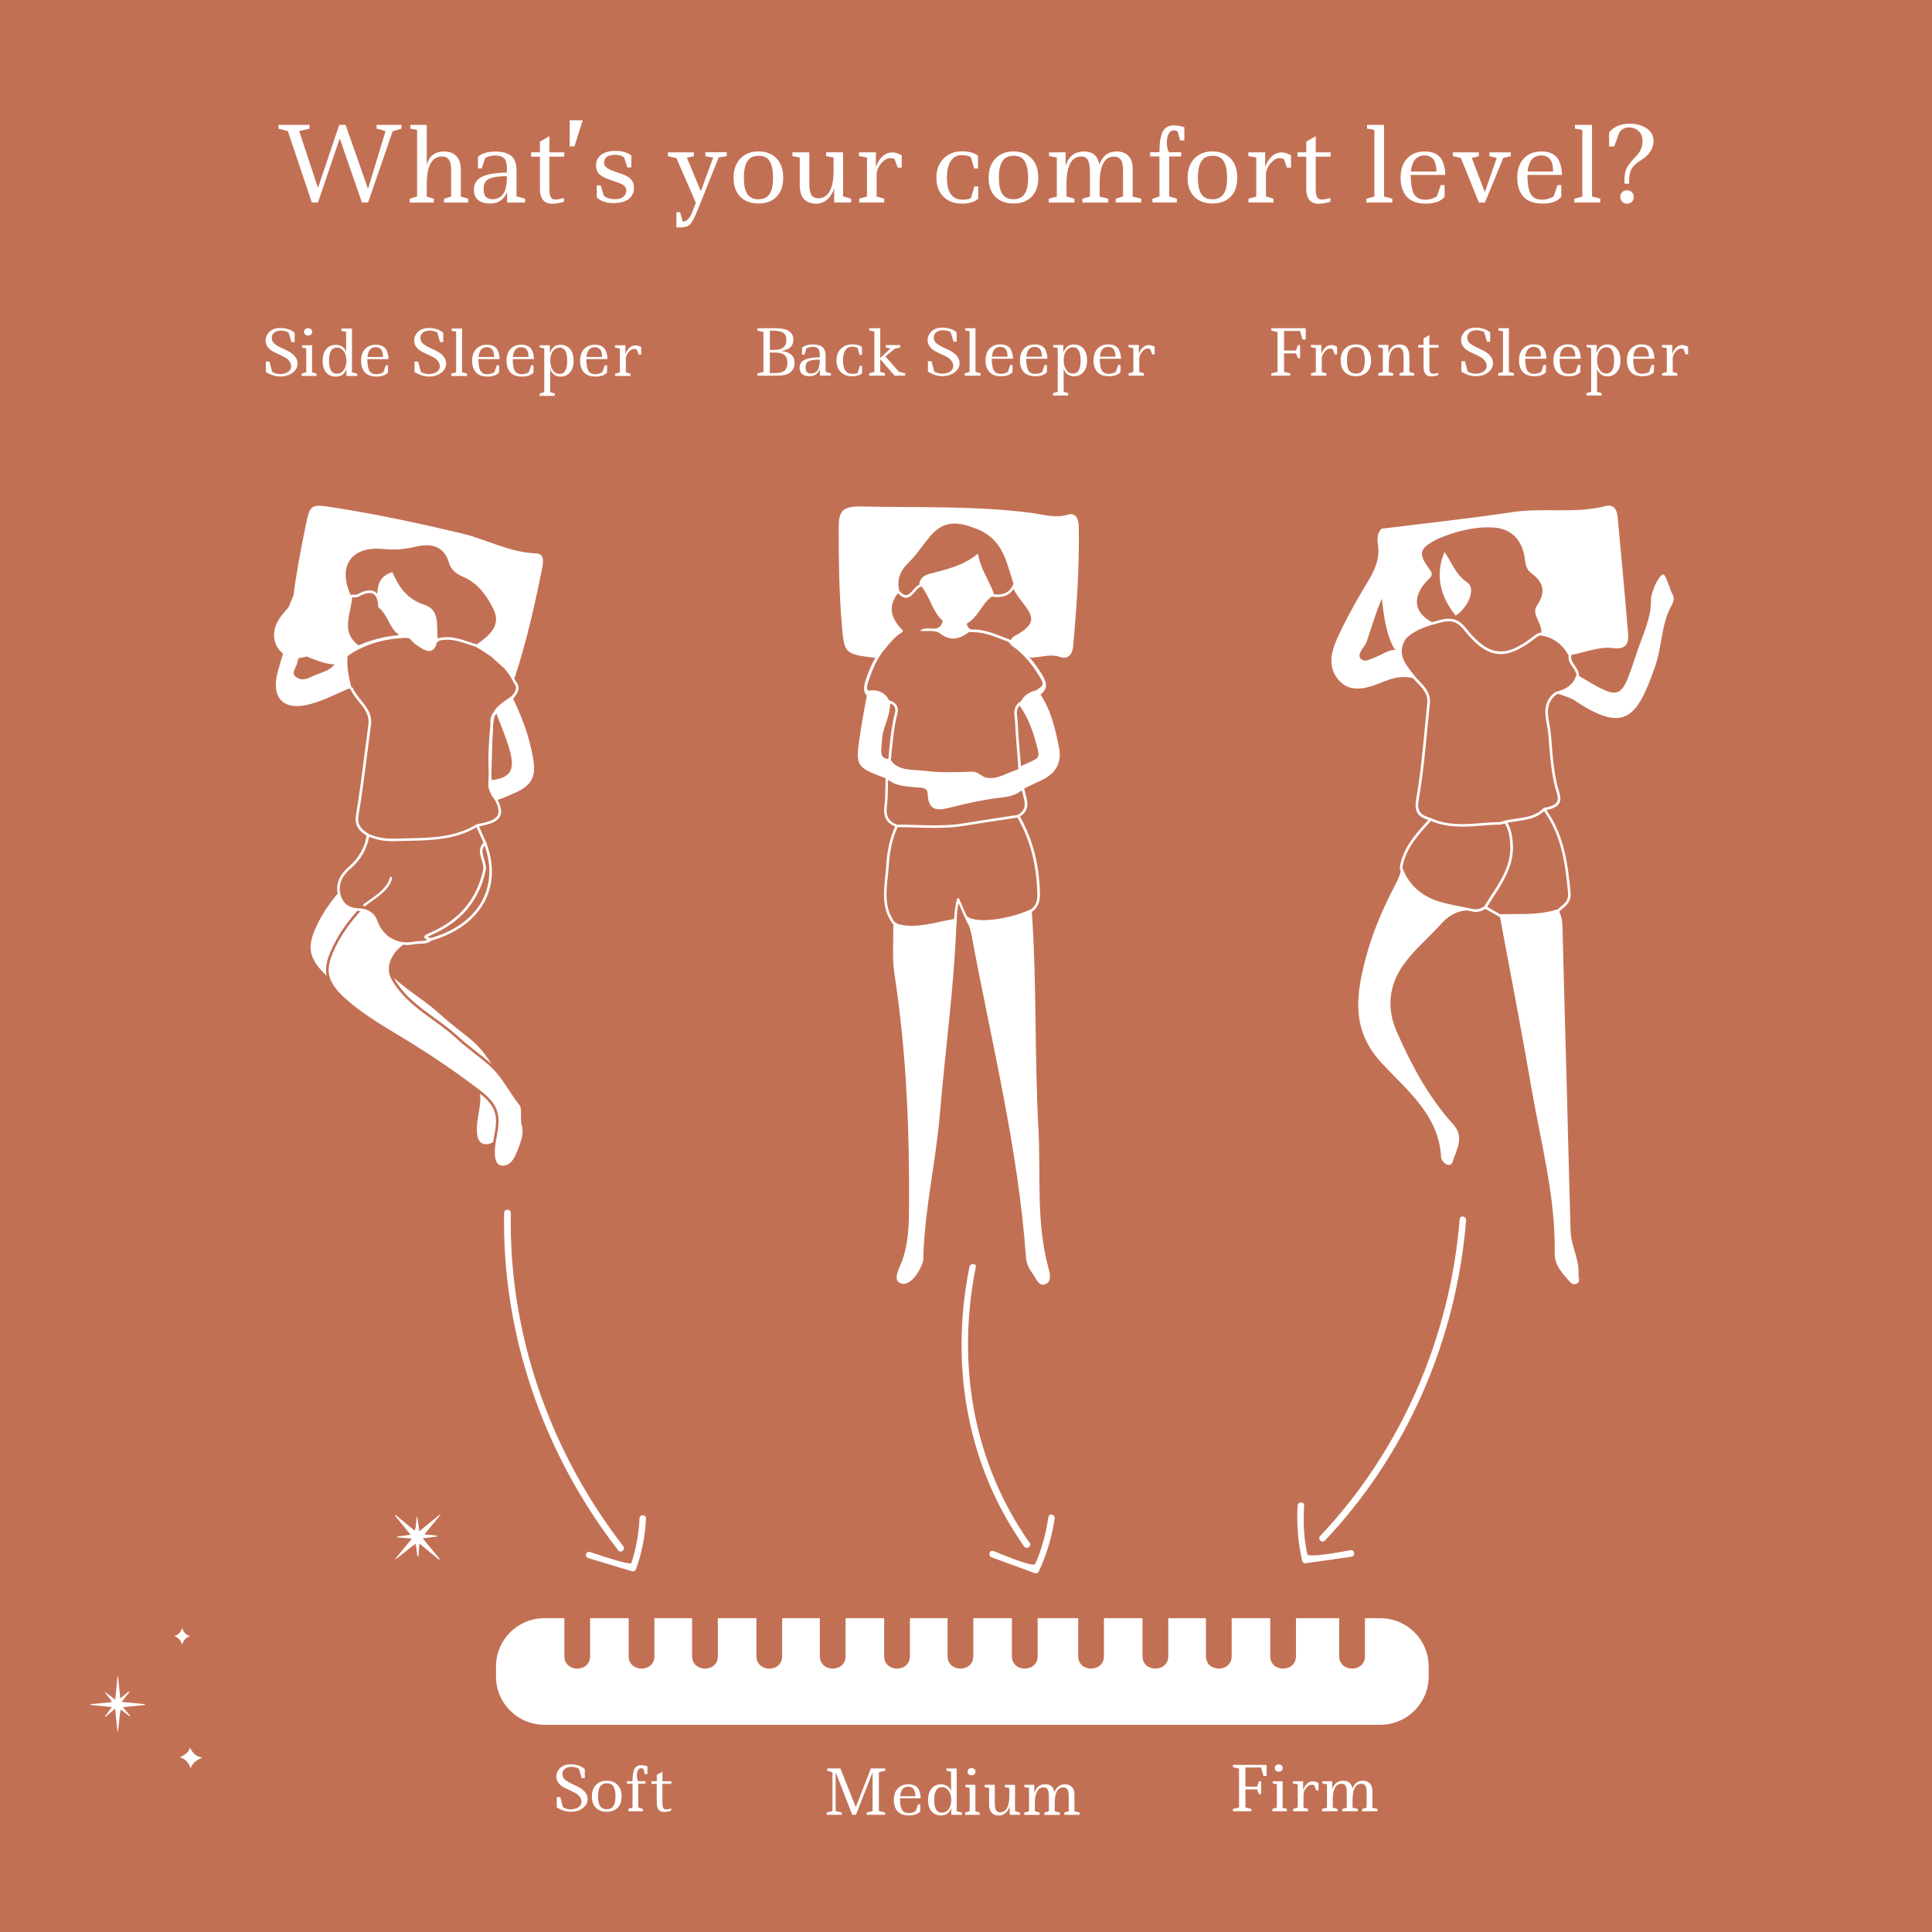 <?xml version="1.0" encoding="UTF-8"?><svg id="Layer_1" xmlns="http://www.w3.org/2000/svg" viewBox="0 0 800 800"><defs><style>.cls-1{fill:#c27054;}.cls-2{fill:#fff;}</style></defs><rect class="cls-1" x="-1.81" y="-1.81" width="803.63" height="803.63"/><path class="cls-2" d="M155.91,51.72h10.34v1.54l-3.67,1.11-10.17,29.5h-2.53l-9.2-26.54-9.03,26.54h-2.53l-9.92-29.58-3.88-.99v-1.59h12.83v1.59l-4.26.94,7.77,23.58,8.82-26.11h2.62l9.29,26.49,7.26-23.92-3.72-1.03v-1.54Z"/><path class="cls-2" d="M169.88,51.72h6.84v16.59c.96-3.72,3.36-5.57,7.22-5.57,2.16,0,3.86.64,5.06,1.91,1.21,1.27,1.81,3.15,1.81,5.64v11.1l3.08.9v1.59h-10v-1.59l2.91-.9v-11.02c0-2-.31-3.43-.92-4.29-.62-.86-1.58-1.29-2.87-1.29-2,0-3.54.93-4.64,2.79-1.1,1.86-1.65,4.69-1.65,8.49v5.36l2.91.86v1.59h-10v-1.59l3.08-.94v-27.57l-2.83-.51v-1.54Z"/><path class="cls-2" d="M217.41,83.88h-7.43v-4.33c-1.32,3.14-3.65,4.72-6.96,4.72-2.23,0-3.91-.49-5.07-1.48-1.16-.99-1.73-2.36-1.73-4.14,0-2.52,1.09-4.33,3.27-5.42,2.18-1.1,5.65-1.69,10.41-1.78v-1.84c0-2.03-.41-3.41-1.22-4.14-.82-.73-2.03-1.09-3.63-1.09s-2.99.37-4.18,1.11l-1.4,4.24h-1.56v-4.85c.7-.6,1.67-1.11,2.91-1.52,1.24-.41,2.59-.62,4.06-.62,2.98,0,5.22.58,6.73,1.73,1.5,1.16,2.26,3.21,2.26,6.15v10.67l3.55.99v1.59ZM204.11,82.46c1.8,0,3.21-.71,4.24-2.12,1.03-1.41,1.54-3.88,1.54-7.39-4.84,0-7.79.76-8.87,2.27-.51.72-.76,1.77-.76,3.17s.3,2.43.91,3.09c.6.66,1.58.99,2.93.99Z"/><path class="cls-2" d="M227.49,63.08h6.16v1.8h-6.16v13.29c0,1.68.2,2.85.59,3.49.4.64,1.03.96,1.9.96s2.05-.21,3.55-.64v1.58c-1.97.55-3.58.82-4.81.82-3.44,0-5.15-2.1-5.15-6.3v-13.21h-3.63v-1.8h3.63v-4.42l3.92-2.27v6.69Z"/><path class="cls-2" d="M235.9,60.6v-10.8h5.36l-3.38,10.8h-1.98Z"/><path class="cls-2" d="M262.52,77.74c0,1.92-.7,3.45-2.11,4.61-1.4,1.16-3.57,1.74-6.48,1.74s-5.18-.79-6.82-2.36v-4.97h1.65l1.22,4.2c.98,1,2.56,1.5,4.73,1.5,1.52,0,2.67-.34,3.46-1.03.79-.69,1.18-1.52,1.18-2.49s-.41-1.73-1.23-2.27c-.82-.54-2.43-1.21-4.83-1.99-2.41-.78-4.09-1.61-5.04-2.47-.96-.86-1.44-2.14-1.44-3.84s.69-3.11,2.07-4.22c1.38-1.12,3.41-1.67,6.08-1.67s4.83.64,6.46,1.93v4.93h-1.65l-1.31-4.12c-.93-.74-2.17-1.11-3.72-1.11-3.07,0-4.6,1.11-4.6,3.34,0,.83.45,1.55,1.33,2.16.89.62,2.51,1.29,4.87,2.03,2.37.74,3.99,1.58,4.85,2.51.88.93,1.31,2.12,1.31,3.58Z"/><path class="cls-2" d="M292.07,63.04h8.86v1.63l-3.33.51-8.78,21.95c-1.21,2.91-2.21,4.82-3,5.7-.79.88-2.08,1.33-3.88,1.33h-1.86v-6.26h1.56l1.06,3.86c.87-.06,1.51-.29,1.9-.71.4-.42.69-.74.89-.96.19-.23.43-.64.69-1.22.27-.58.47-1.03.59-1.35.13-.31.34-.88.65-1.71.31-.83.55-1.44.72-1.84l-8.06-18.52-3.5-.77v-1.59h10.72v1.59l-2.87.6,5.78,13.89,5.11-13.93-3.25-.56v-1.63Z"/><path class="cls-2" d="M303.76,73.63c0-3.37.94-6.04,2.83-7.99,1.88-1.96,4.38-2.94,7.49-2.94s5.59.96,7.45,2.87c1.85,1.92,2.78,4.59,2.78,8.02s-.93,6.07-2.78,7.91c-1.86,1.84-4.36,2.76-7.49,2.76s-5.63-.93-7.49-2.79c-1.86-1.86-2.79-4.47-2.79-7.85ZM320.1,73.63c0-3.09-.47-5.38-1.39-6.88-.93-1.5-2.44-2.25-4.54-2.25s-3.64.72-4.64,2.17c-1,1.44-1.5,3.75-1.5,6.92s.5,5.45,1.48,6.84c.98,1.39,2.5,2.08,4.54,2.08s3.56-.71,4.56-2.12c1-1.41,1.5-3.67,1.5-6.75Z"/><path class="cls-2" d="M328.12,63.08h7.01v12.82c0,2.26.29,3.86.86,4.8.58.94,1.53,1.41,2.85,1.41,1.97,0,3.51-.94,4.64-2.83,1.13-1.89,1.69-4.77,1.69-8.66v-5.4l-3.08-.56v-1.59h7v18.22l3.34.99v1.59h-7v-5.79c-.73,2.03-1.75,3.58-3.06,4.65-1.31,1.07-2.74,1.61-4.29,1.61-4.61,0-6.92-2.57-6.92-7.72v-11.4l-3.04-.56v-1.59Z"/><path class="cls-2" d="M355.68,63.08h7.01v6.09c.56-1.72,1.44-3.15,2.62-4.31,1.18-1.16,2.61-1.74,4.31-1.74,1.04,0,2.29.39,3.76,1.16v5.14h-1.65l-1.31-3.52c-.53-.29-1.14-.43-1.82-.43-1.24,0-2.48.74-3.73,2.21-1.25,1.47-1.88,3.05-1.88,4.74v8.96l3.13.9v1.59h-10.34v-1.59l3.21-.9v-16.16l-3.29-.6v-1.54Z"/><path class="cls-2" d="M405.06,77.19v5.06c-1.46,1.37-3.73,2.06-6.82,2.06s-5.6-.94-7.56-2.83c-1.96-1.89-2.93-4.52-2.93-7.89s1.01-6.04,3.02-8c2.01-1.96,4.58-2.94,7.7-2.94,1.3,0,2.55.17,3.76.49,1.21.33,2.12.78,2.74,1.35v5.32h-1.56l-1.4-4.67c-.78-.6-2.09-.9-3.92-.9s-3.28.8-4.37,2.4c-1.08,1.6-1.62,3.93-1.62,6.99,0,6.03,2.17,9.05,6.5,9.05,1.44,0,2.58-.2,3.42-.6l1.48-4.89h1.56Z"/><path class="cls-2" d="M409.37,73.63c0-3.37.94-6.04,2.83-7.99,1.89-1.96,4.38-2.94,7.49-2.94s5.59.96,7.45,2.87,2.79,4.59,2.79,8.02-.93,6.07-2.79,7.91c-1.86,1.84-4.36,2.76-7.49,2.76s-5.64-.93-7.49-2.79c-1.86-1.86-2.79-4.47-2.79-7.85ZM425.7,73.63c0-3.09-.46-5.38-1.39-6.88-.93-1.5-2.44-2.25-4.54-2.25s-3.64.72-4.65,2.17c-1,1.44-1.49,3.75-1.49,6.92s.49,5.45,1.48,6.84c.98,1.39,2.5,2.08,4.54,2.08s3.56-.71,4.56-2.12c1-1.41,1.5-3.67,1.5-6.75Z"/><path class="cls-2" d="M434.4,63.08h6.84v5.57c1.26-3.94,3.81-5.92,7.64-5.92,1.74,0,3.14.41,4.18,1.24,1.04.83,1.77,2.21,2.19,4.16,1.27-3.6,3.66-5.4,7.18-5.4,2.05,0,3.66.61,4.83,1.82,1.17,1.22,1.75,3,1.75,5.34v11.53l3.55.86v1.59h-10.56v-1.59l3.04-.94v-10.37c0-2.35-.31-3.95-.93-4.82-.62-.87-1.55-1.31-2.79-1.31-3.99,0-5.99,3.74-5.99,11.23v5.32l3.58.9v1.59h-10.72v-1.59l3.13-.9v-9.73c0-2.48-.27-4.25-.8-5.29-.53-1.04-1.44-1.57-2.7-1.57s-2.31.32-3.12.97c-.82.64-1.44,1.51-1.86,2.59-.82,2-1.22,4.42-1.22,7.24v5.75l3.29.94v1.59h-10.64v-1.59l3.34-.9v-16.2l-3.21-.56v-1.54Z"/><path class="cls-2" d="M490.41,58.15h-1.77l-.97-3.69c-.56-.31-1.08-.47-1.57-.47-.96,0-1.69.49-2.19,1.46-.51.97-.76,2.23-.76,3.77s.3,2.82.89,3.81h5.07v1.76h-4.98v16.55l3.21.94v1.59h-10.14v-1.59l2.91-.94v-16.55h-3.84v-1.76h3.84c0-3.94.45-6.78,1.35-8.51.9-1.73,2.45-2.6,4.64-2.6,1.13,0,2.56.25,4.31.73v5.49Z"/><path class="cls-2" d="M491.76,73.63c0-3.37.94-6.04,2.83-7.99,1.88-1.96,4.38-2.94,7.49-2.94s5.59.96,7.45,2.87c1.85,1.92,2.78,4.59,2.78,8.02s-.93,6.07-2.78,7.91c-1.86,1.84-4.36,2.76-7.49,2.76s-5.64-.93-7.49-2.79c-1.86-1.86-2.79-4.47-2.79-7.85ZM508.1,73.63c0-3.09-.47-5.38-1.39-6.88-.93-1.5-2.45-2.25-4.54-2.25s-3.64.72-4.64,2.17c-1,1.44-1.5,3.75-1.5,6.92s.49,5.45,1.48,6.84c.98,1.39,2.5,2.08,4.54,2.08s3.56-.71,4.56-2.12c1-1.41,1.5-3.67,1.5-6.75Z"/><path class="cls-2" d="M516.88,63.08h7.01v6.09c.56-1.72,1.44-3.15,2.62-4.31,1.18-1.16,2.61-1.74,4.31-1.74,1.04,0,2.29.39,3.75,1.16v5.14h-1.65l-1.3-3.52c-.54-.29-1.14-.43-1.82-.43-1.24,0-2.48.74-3.73,2.21-1.26,1.47-1.88,3.05-1.88,4.74v8.96l3.13.9v1.59h-10.34v-1.59l3.21-.9v-16.16l-3.29-.6v-1.54Z"/><path class="cls-2" d="M544.82,63.08h6.16v1.8h-6.16v13.29c0,1.68.19,2.85.59,3.49.39.64,1.03.96,1.9.96s2.05-.21,3.55-.64v1.58c-1.97.55-3.58.82-4.81.82-3.44,0-5.15-2.1-5.15-6.3v-13.21h-3.63v-1.8h3.63v-4.42l3.93-2.27v6.69Z"/><path class="cls-2" d="M566.05,51.72h7.05v29.62l3.42.94v1.59h-10.72v-1.59l3.29-.9v-27.61l-3.04-.51v-1.54Z"/><path class="cls-2" d="M598.17,76.63v4.89c-1.6,1.86-4.18,2.79-7.74,2.79s-6.19-.95-7.91-2.85c-1.72-1.9-2.57-4.54-2.57-7.91s.91-6.02,2.72-7.95c1.82-1.93,4.26-2.89,7.32-2.89,1.83,0,3.36.34,4.58,1.03,1.22.68,2.1,1.6,2.63,2.74.84,1.89,1.26,3.87,1.26,5.96h-14.31c0,3.23.37,5.69,1.09,7.37.85,1.92,2.51,2.88,4.98,2.88.87,0,1.71-.12,2.51-.37.8-.24,1.39-.48,1.75-.71.37-.23.55-.37.55-.43l1.56-4.55h1.56ZM589.9,64.37c-2.39,0-4.02,1.11-4.9,3.34-.42,1-.68,2.1-.76,3.3h10.55c0-4.43-1.63-6.64-4.9-6.64Z"/><path class="cls-2" d="M616.74,63.08h8.87v1.59l-3.13.73-7.6,18.48h-2.49l-7.48-18.48-3.29-.73v-1.59h10.72v1.59l-2.91.73,5.4,14.19,4.94-14.19-3.04-.73v-1.59Z"/><path class="cls-2" d="M646.5,76.63v4.89c-1.61,1.86-4.18,2.79-7.75,2.79s-6.19-.95-7.91-2.85c-1.72-1.9-2.58-4.54-2.58-7.91s.91-6.02,2.72-7.95c1.82-1.93,4.26-2.89,7.32-2.89,1.83,0,3.36.34,4.58,1.03,1.22.68,2.1,1.6,2.64,2.74.84,1.89,1.27,3.87,1.27,5.96h-14.31c0,3.23.37,5.69,1.1,7.37.85,1.92,2.5,2.88,4.98,2.88.87,0,1.71-.12,2.51-.37.8-.24,1.39-.48,1.76-.71.36-.23.55-.37.55-.43l1.56-4.55h1.56ZM638.23,64.37c-2.39,0-4.03,1.11-4.9,3.34-.42,1-.67,2.1-.76,3.3h10.55c0-4.43-1.63-6.64-4.9-6.64Z"/><path class="cls-2" d="M652.16,51.72h7.05v29.62l3.42.94v1.59h-10.72v-1.59l3.29-.9v-27.61l-3.04-.51v-1.54Z"/><path class="cls-2" d="M666.29,60.6v-5.66c.82-1.2,2.01-2.12,3.57-2.77,1.56-.64,3.26-.96,5.08-.96,2.65,0,4.94.64,6.86,1.91,1.93,1.27,2.89,3.07,2.89,5.38,0,1.37-.4,2.72-1.18,4.03-.79,1.32-1.95,2.47-3.5,3.47l-1.31.86c-1.66,1.09-2.76,2.24-3.31,3.45-.55,1.22-.82,2.85-.82,4.91v.86h-1.9v-1.67c0-1.86.25-3.35.76-4.48.51-1.13,1.54-2.53,3.08-4.22l1.44-1.54c1.46-1.63,2.19-3.57,2.19-5.83,0-1.71-.54-3.07-1.63-4.07-1.08-1-2.44-1.5-4.07-1.5s-2.94.7-3.92,2.1l-2.07,5.75h-2.15ZM670.94,81.54c0-.78.25-1.44.76-1.97.51-.53,1.17-.79,1.99-.79s1.48.25,2,.75c.52.5.78,1.16.78,1.99s-.25,1.51-.76,2.03c-.51.53-1.17.79-1.99.79s-1.48-.27-2-.81c-.52-.54-.78-1.21-.78-1.99Z"/><path class="cls-2" d="M116.08,155.91c-2,0-3.99-.63-5.99-1.88v-4.32h1.5l1.11,4.24c.98.63,2.08.95,3.31.95.92,0,1.85-.21,2.79-.63.5-.23.91-.56,1.24-1s.51-.95.54-1.54c-.05-1.4-.77-2.56-2.14-3.48-.51-.33-1.21-.7-2.09-1.11-.88-.41-1.44-.67-1.7-.8-3.12-1.29-4.68-3.05-4.68-5.29,0-1.4.54-2.62,1.61-3.66,1.07-1.05,2.59-1.57,4.57-1.57,1.02,0,2.07.16,3.15.48,1.08.32,1.99.84,2.71,1.53v3.82h-1.32l-1.19-3.98c-.97-.52-2-.79-3.1-.79s-2.02.27-2.76.8c-.74.53-1.11,1.27-1.11,2.21,0,1.1.46,1.98,1.37,2.64.78.58,1.59,1.06,2.45,1.45.86.39,1.4.64,1.61.75,3.5,1.5,5.24,3.44,5.24,5.81,0,1.19-.39,2.2-1.19,3.04-1.45,1.55-3.42,2.33-5.92,2.33Z"/><path class="cls-2" d="M125.05,142.98h4.18v11.2l1.81.52v.97h-6.12v-.97l1.89-.58v-9.89l-1.76-.31v-.94ZM125.9,137.41c0-.47.15-.84.45-1.11.3-.27.71-.4,1.22-.4s.91.14,1.22.4c.31.27.47.64.47,1.1s-.15.83-.44,1.11c-.29.28-.7.42-1.22.42s-.94-.13-1.24-.41c-.3-.27-.45-.64-.45-1.11Z"/><path class="cls-2" d="M141.4,136.05h4.34v18.11l2.19.55v.97h-4.5v-2.98c-.62,2.16-2.09,3.25-4.42,3.25-1.62,0-2.92-.57-3.92-1.7-.99-1.14-1.48-2.74-1.48-4.83s.49-3.71,1.48-4.88c.99-1.17,2.29-1.76,3.89-1.76,1.16,0,2.12.28,2.88.84.76.56,1.25,1.29,1.46,2.2v-8.43l-1.94-.39v-.94ZM139.44,143.95c-2.13,0-3.21,1.8-3.21,5.4s1.08,5.4,3.23,5.4c1.16,0,2.11-.49,2.86-1.47.75-.98,1.12-2.28,1.12-3.93s-.37-2.95-1.12-3.94c-.75-.99-1.71-1.48-2.88-1.48Z"/><path class="cls-2" d="M160.68,151.25v2.98c-.98,1.13-2.56,1.7-4.74,1.7s-3.79-.58-4.85-1.74c-1.05-1.16-1.58-2.77-1.58-4.83s.56-3.68,1.67-4.85c1.11-1.18,2.6-1.77,4.48-1.77,1.12,0,2.06.21,2.81.63.75.42,1.29.98,1.62,1.68.52,1.15.77,2.36.77,3.64h-8.76c0,1.97.22,3.47.67,4.5.52,1.17,1.53,1.75,3.05,1.75.53,0,1.05-.07,1.53-.22.49-.15.85-.29,1.08-.43.22-.14.34-.23.34-.26l.96-2.78h.95ZM155.61,143.77c-1.46,0-2.46.68-3,2.04-.26.61-.41,1.28-.46,2.01h6.46c0-2.7-1-4.05-3-4.05Z"/><path class="cls-2" d="M177.63,155.91c-2,0-3.99-.63-5.99-1.88v-4.32h1.5l1.11,4.24c.98.63,2.08.95,3.31.95.92,0,1.84-.21,2.79-.63.5-.23.91-.56,1.24-1,.33-.44.51-.95.54-1.54-.05-1.4-.76-2.56-2.14-3.48-.52-.33-1.22-.7-2.1-1.11-.88-.41-1.45-.67-1.7-.8-3.12-1.29-4.68-3.05-4.68-5.29,0-1.4.54-2.62,1.6-3.66,1.07-1.05,2.6-1.57,4.58-1.57,1.02,0,2.07.16,3.15.48,1.08.32,1.99.84,2.71,1.53v3.82h-1.32l-1.19-3.98c-.96-.52-2-.79-3.1-.79s-2.03.27-2.77.8c-.74.53-1.11,1.27-1.11,2.21,0,1.1.46,1.98,1.37,2.64.78.58,1.59,1.06,2.46,1.45.86.39,1.4.64,1.6.75,3.49,1.5,5.25,3.44,5.25,5.81,0,1.19-.4,2.2-1.19,3.04-1.45,1.55-3.42,2.33-5.92,2.33Z"/><path class="cls-2" d="M187.01,136.05h4.31v18.08l2.09.58v.97h-6.56v-.97l2.02-.55v-16.85l-1.86-.31v-.94Z"/><path class="cls-2" d="M206.67,151.25v2.98c-.98,1.13-2.56,1.7-4.74,1.7s-3.79-.58-4.85-1.74c-1.05-1.16-1.58-2.77-1.58-4.83s.56-3.68,1.67-4.85c1.11-1.18,2.61-1.77,4.49-1.77,1.12,0,2.05.21,2.81.63.75.42,1.29.98,1.61,1.68.52,1.15.78,2.36.78,3.64h-8.76c0,1.97.22,3.47.67,4.5.52,1.17,1.53,1.75,3.05,1.75.53,0,1.04-.07,1.53-.22.49-.15.86-.29,1.08-.43.22-.14.33-.23.33-.26l.96-2.78h.95ZM201.6,143.77c-1.46,0-2.46.68-2.99,2.04-.26.61-.41,1.28-.46,2.01h6.46c0-2.7-1-4.05-3-4.05Z"/><path class="cls-2" d="M220.91,151.25v2.98c-.98,1.13-2.56,1.7-4.74,1.7s-3.79-.58-4.84-1.74c-1.05-1.16-1.58-2.77-1.58-4.83s.56-3.68,1.67-4.85c1.11-1.18,2.61-1.77,4.48-1.77,1.12,0,2.06.21,2.81.63.75.42,1.29.98,1.61,1.68.52,1.15.77,2.36.77,3.64h-8.76c0,1.97.22,3.47.67,4.5.52,1.17,1.53,1.75,3.05,1.75.54,0,1.05-.07,1.54-.22.49-.15.86-.29,1.08-.43.22-.14.33-.23.33-.26l.96-2.78h.95ZM215.84,143.77c-1.46,0-2.46.68-2.99,2.04-.26.61-.41,1.28-.46,2.01h6.46c0-2.7-1-4.05-3-4.05Z"/><path class="cls-2" d="M223.49,142.98h4.19v3.22c.79-2.28,2.26-3.43,4.41-3.43,1.64,0,2.95.58,3.94,1.73.99,1.15,1.49,2.77,1.49,4.85s-.5,3.71-1.49,4.87c-.99,1.16-2.29,1.74-3.91,1.74-2.08,0-3.51-1.04-4.29-3.12v9.53l1.88.58v.97h-6.28v-.97l1.94-.58v-18.14l-1.89-.34v-.92ZM231.73,143.93c-1.12,0-2.05.48-2.78,1.44-.73.96-1.1,2.25-1.1,3.89s.35,2.96,1.06,4c.7,1.04,1.64,1.56,2.81,1.56,2.1,0,3.15-1.81,3.15-5.44s-1.05-5.44-3.15-5.44Z"/><path class="cls-2" d="M251.37,151.25v2.98c-.98,1.13-2.56,1.7-4.74,1.7s-3.79-.58-4.85-1.74c-1.05-1.16-1.57-2.77-1.57-4.83s.55-3.68,1.67-4.85c1.11-1.18,2.6-1.77,4.48-1.77,1.12,0,2.06.21,2.8.63.75.42,1.29.98,1.61,1.68.52,1.15.78,2.36.78,3.64h-8.76c0,1.97.22,3.47.67,4.5.52,1.17,1.54,1.75,3.05,1.75.53,0,1.05-.07,1.54-.22.49-.15.85-.29,1.07-.43.22-.14.33-.23.33-.26l.96-2.78h.96ZM246.31,143.77c-1.46,0-2.46.68-3,2.04-.26.61-.41,1.28-.46,2.01h6.46c0-2.7-1-4.05-3-4.05Z"/><path class="cls-2" d="M254.68,142.98h4.29v3.72c.34-1.05.88-1.92,1.6-2.63.72-.71,1.6-1.06,2.63-1.06.64,0,1.4.23,2.3.71v3.14h-1.01l-.8-2.15c-.33-.17-.7-.26-1.11-.26-.76,0-1.52.45-2.29,1.35-.76.9-1.15,1.86-1.15,2.89v5.47l1.91.55v.97h-6.33v-.97l1.96-.55v-9.87l-2.02-.36v-.94Z"/><path class="cls-2" d="M313.62,135.91h7.68c4.8,0,7.21,1.6,7.21,4.79,0,1.29-.41,2.32-1.21,3.09-.81.77-2.1,1.29-3.88,1.55,3.74.33,5.61,2,5.61,5,0,1.4-.47,2.56-1.42,3.51-.69.7-1.51,1.16-2.48,1.38-.97.22-2.39.33-4.26.33h-7.24v-.97l2.48-.58v-16.51l-2.48-.6v-.97ZM318.78,144.88h2.07c3.17,0,4.76-1.38,4.76-4.14,0-1.57-.54-2.61-1.61-3.12-.91-.45-2.17-.68-3.79-.68h-1.42v7.93ZM318.78,154.49h2.04c1.84,0,3.17-.33,4-.99.82-.66,1.24-1.74,1.24-3.22s-.4-2.57-1.2-3.26c-.8-.69-2.07-1.03-3.81-1.03h-2.28v8.5Z"/><path class="cls-2" d="M344.05,155.53h-4.54v-2.64c-.81,1.92-2.23,2.88-4.26,2.88-1.36,0-2.39-.3-3.1-.9-.7-.6-1.06-1.44-1.06-2.53,0-1.54.67-2.64,2-3.31,1.34-.67,3.46-1.04,6.37-1.09v-1.12c0-1.24-.25-2.08-.75-2.53s-1.24-.67-2.22-.67-1.84.23-2.56.68l-.85,2.59h-.96v-2.96c.43-.37,1.02-.67,1.78-.93.76-.25,1.58-.38,2.48-.38,1.82,0,3.2.35,4.12,1.06.92.7,1.38,1.96,1.38,3.76v6.51l2.17.6v.97ZM335.91,154.67c1.1,0,1.97-.43,2.59-1.29s.95-2.37.95-4.51c-2.96,0-4.77.46-5.42,1.38-.31.44-.46,1.08-.46,1.94s.18,1.48.55,1.88c.37.4.97.6,1.79.6Z"/><path class="cls-2" d="M356.97,151.45v3.09c-.9.84-2.28,1.26-4.17,1.26s-3.43-.58-4.63-1.73c-1.2-1.15-1.79-2.76-1.79-4.81s.61-3.69,1.84-4.88c1.23-1.19,2.81-1.79,4.72-1.79.79,0,1.56.1,2.3.3.74.2,1.3.48,1.68.82v3.25h-.95l-.86-2.85c-.48-.37-1.28-.55-2.4-.55s-2.01.49-2.67,1.46c-.66.98-.99,2.4-.99,4.27,0,3.68,1.32,5.52,3.98,5.52.88,0,1.58-.12,2.09-.37l.91-2.98h.95Z"/><path class="cls-2" d="M359.89,135.91h4.6v12.33l4.21-3.92-1.86-.47v-.97h5.94v.97l-2.27.55-3.9,3.19,5.63,6.36,2.54.63v.97h-4.37l-5.92-6.83v5.23l1.97.63v.97h-6.56v-.97l2.15-.6v-16.75l-2.15-.36v-.95Z"/><path class="cls-2" d="M390.23,155.77c-2,0-3.99-.63-5.99-1.88v-4.32h1.5l1.11,4.24c.98.63,2.08.94,3.31.94.91,0,1.84-.21,2.79-.63.5-.23.91-.56,1.24-.99.33-.44.51-.95.54-1.55-.05-1.39-.77-2.56-2.15-3.48-.52-.33-1.22-.7-2.09-1.11-.87-.41-1.44-.68-1.7-.8-3.12-1.29-4.68-3.06-4.68-5.29,0-1.4.54-2.62,1.6-3.67,1.07-1.05,2.59-1.57,4.57-1.57,1.02,0,2.07.16,3.15.48,1.09.33,1.99.83,2.71,1.53v3.82h-1.31l-1.19-3.98c-.97-.53-2-.79-3.1-.79s-2.02.26-2.76.8c-.74.53-1.11,1.27-1.11,2.21,0,1.1.46,1.98,1.37,2.64.77.58,1.59,1.06,2.45,1.45.86.39,1.4.64,1.6.74,3.5,1.5,5.25,3.44,5.25,5.81,0,1.18-.4,2.2-1.19,3.03-1.44,1.55-3.42,2.33-5.92,2.33Z"/><path class="cls-2" d="M399.61,135.91h4.32v18.08l2.09.58v.97h-6.56v-.97l2.02-.55v-16.85l-1.86-.31v-.95Z"/><path class="cls-2" d="M419.27,151.11v2.98c-.98,1.14-2.56,1.7-4.74,1.7s-3.8-.58-4.85-1.74c-1.05-1.16-1.58-2.77-1.58-4.83s.56-3.68,1.67-4.86c1.11-1.18,2.6-1.76,4.48-1.76,1.12,0,2.05.21,2.8.63.75.42,1.29.98,1.62,1.68.52,1.15.77,2.36.77,3.64h-8.76c0,1.97.22,3.47.67,4.5.52,1.17,1.53,1.76,3.05,1.76.53,0,1.05-.08,1.54-.22.49-.15.85-.29,1.07-.43.22-.14.33-.23.33-.26l.96-2.77h.96ZM414.21,143.63c-1.46,0-2.46.68-3,2.04-.26.61-.41,1.28-.46,2.01h6.46c0-2.7-1-4.05-3-4.05Z"/><path class="cls-2" d="M433.51,151.11v2.98c-.98,1.14-2.56,1.7-4.74,1.7s-3.8-.58-4.85-1.74c-1.05-1.16-1.57-2.77-1.57-4.83s.55-3.68,1.67-4.86c1.11-1.18,2.6-1.76,4.48-1.76,1.12,0,2.05.21,2.8.63.75.42,1.29.98,1.62,1.68.52,1.15.78,2.36.78,3.64h-8.76c0,1.97.22,3.47.67,4.5.52,1.17,1.54,1.76,3.05,1.76.53,0,1.05-.08,1.54-.22.49-.15.85-.29,1.07-.43.22-.14.33-.23.33-.26l.96-2.77h.96ZM428.44,143.63c-1.46,0-2.47.68-3,2.04-.26.61-.41,1.28-.46,2.01h6.46c0-2.7-1-4.05-2.99-4.05Z"/><path class="cls-2" d="M436.09,142.84h4.19v3.22c.79-2.29,2.26-3.43,4.42-3.43,1.64,0,2.95.58,3.94,1.73.99,1.15,1.49,2.77,1.49,4.85s-.5,3.71-1.49,4.87c-.99,1.16-2.29,1.74-3.92,1.74-2.08,0-3.51-1.04-4.29-3.11v9.52l1.89.58v.97h-6.28v-.97l1.94-.58v-18.13l-1.89-.34v-.91ZM444.33,143.78c-1.12,0-2.04.48-2.78,1.44-.73.96-1.1,2.26-1.1,3.89s.35,2.96,1.06,4c.7,1.04,1.64,1.56,2.81,1.56,2.1,0,3.15-1.81,3.15-5.44s-1.05-5.45-3.15-5.45Z"/><path class="cls-2" d="M463.97,151.11v2.98c-.98,1.14-2.56,1.7-4.74,1.7s-3.79-.58-4.84-1.74c-1.05-1.16-1.58-2.77-1.58-4.83s.55-3.68,1.67-4.86c1.11-1.18,2.6-1.76,4.48-1.76,1.12,0,2.06.21,2.81.63.75.42,1.29.98,1.61,1.68.52,1.15.78,2.36.78,3.64h-8.76c0,1.97.22,3.47.67,4.5.52,1.17,1.53,1.76,3.05,1.76.54,0,1.05-.08,1.54-.22.49-.15.85-.29,1.07-.43.22-.14.33-.23.33-.26l.96-2.77h.95ZM458.9,143.63c-1.46,0-2.46.68-2.99,2.04-.26.61-.41,1.28-.46,2.01h6.46c0-2.7-1-4.05-3-4.05Z"/><path class="cls-2" d="M467.28,142.84h4.29v3.72c.34-1.05.88-1.92,1.6-2.63.73-.7,1.61-1.06,2.64-1.06.64,0,1.4.23,2.3.71v3.14h-1.01l-.8-2.14c-.33-.17-.7-.26-1.11-.26-.76,0-1.52.45-2.29,1.35-.77.9-1.15,1.86-1.15,2.89v5.47l1.91.55v.97h-6.33v-.97l1.96-.55v-9.87l-2.01-.37v-.94Z"/><path class="cls-2" d="M538.35,148.31h-.96l-.72-1.99h-4.96v7.67l2.56.58v.97h-7.86v-.97l2.58-.6v-16.46l-2.56-.63v-.97h14.24v4.69h-1.34l-1.01-3.56h-6.61v8.11h4.96l.72-2.22h.96v5.39Z"/><path class="cls-2" d="M542.84,142.84h4.29v3.72c.34-1.05.88-1.92,1.6-2.63.73-.71,1.61-1.06,2.64-1.06.63,0,1.4.23,2.3.71v3.14h-1.01l-.8-2.14c-.33-.18-.7-.26-1.11-.26-.75,0-1.52.45-2.28,1.35-.77.9-1.15,1.86-1.15,2.89v5.47l1.91.55v.97h-6.33v-.97l1.96-.55v-9.87l-2.02-.37v-.94Z"/><path class="cls-2" d="M555.14,149.28c0-2.06.57-3.69,1.73-4.88,1.15-1.19,2.68-1.79,4.59-1.79s3.42.59,4.56,1.76c1.14,1.16,1.71,2.8,1.71,4.89s-.57,3.7-1.71,4.83c-1.13,1.12-2.66,1.69-4.58,1.69s-3.45-.57-4.59-1.7c-1.14-1.14-1.7-2.73-1.7-4.79ZM565.14,149.28c0-1.88-.29-3.28-.85-4.2-.57-.91-1.49-1.37-2.78-1.37s-2.23.44-2.84,1.32c-.61.88-.92,2.29-.92,4.23s.3,3.33.91,4.17c.6.85,1.53,1.27,2.78,1.27s2.18-.43,2.79-1.3c.61-.86.92-2.24.92-4.12Z"/><path class="cls-2" d="M570.7,142.81h4.18v3.69c.69-2.58,2.22-3.87,4.6-3.87,1.39,0,2.43.43,3.1,1.3.67.86,1.01,2.05,1.01,3.57v6.49l1.99.58v.97h-6.12v-.97l1.73-.52v-6.23c0-1.41-.19-2.43-.55-3.03-.37-.61-.95-.92-1.75-.92-1.22,0-2.17.59-2.83,1.77-.67,1.18-.99,2.94-.99,5.3v3.11l1.8.52v.97h-6.17v-.97l1.91-.55v-9.89l-1.91-.36v-.95Z"/><path class="cls-2" d="M591.88,142.84h3.77v1.1h-3.77v8.11c0,1.03.12,1.74.36,2.13.24.39.63.59,1.16.59s1.25-.13,2.17-.39v.97c-1.21.33-2.19.5-2.95.5-2.1,0-3.15-1.28-3.15-3.85v-8.06h-2.22v-1.1h2.22v-2.7l2.4-1.39v4.08Z"/><path class="cls-2" d="M611.11,155.77c-2,0-4-.63-6-1.88v-4.32h1.5l1.11,4.24c.99.63,2.09.94,3.31.94.91,0,1.84-.21,2.79-.63.5-.23.91-.56,1.24-1,.33-.44.51-.95.55-1.54-.05-1.4-.77-2.55-2.14-3.48-.52-.33-1.22-.7-2.09-1.11-.88-.41-1.44-.67-1.7-.8-3.12-1.29-4.68-3.05-4.68-5.29,0-1.4.53-2.62,1.6-3.66,1.07-1.05,2.6-1.57,4.58-1.57,1.02,0,2.07.16,3.15.48,1.09.32,1.99.83,2.72,1.53v3.82h-1.32l-1.19-3.98c-.96-.52-1.99-.79-3.1-.79s-2.02.27-2.76.8c-.74.53-1.11,1.27-1.11,2.21,0,1.1.46,1.98,1.37,2.64.77.58,1.59,1.06,2.45,1.45.86.39,1.4.64,1.6.75,3.5,1.5,5.24,3.43,5.24,5.81,0,1.19-.4,2.2-1.19,3.04-1.45,1.55-3.42,2.33-5.92,2.33Z"/><path class="cls-2" d="M620.48,135.9h4.32v18.08l2.09.58v.97h-6.56v-.97l2.02-.55v-16.85l-1.86-.32v-.94Z"/><path class="cls-2" d="M640.15,151.11v2.98c-.98,1.13-2.56,1.7-4.74,1.7s-3.79-.58-4.84-1.74c-1.05-1.16-1.58-2.77-1.58-4.83s.55-3.68,1.66-4.86c1.11-1.18,2.61-1.77,4.48-1.77,1.12,0,2.06.21,2.81.63.75.42,1.28.98,1.61,1.68.52,1.15.77,2.36.77,3.64h-8.75c0,1.97.22,3.47.67,4.5.52,1.17,1.53,1.75,3.05,1.75.53,0,1.04-.07,1.53-.22.49-.15.85-.29,1.08-.43.22-.14.33-.23.33-.26l.95-2.77h.96ZM635.08,143.62c-1.46,0-2.46.68-2.99,2.04-.26.61-.42,1.28-.47,2.01h6.46c0-2.7-1-4.06-3-4.06Z"/><path class="cls-2" d="M654.38,151.11v2.98c-.98,1.13-2.56,1.7-4.74,1.7s-3.8-.58-4.85-1.74c-1.05-1.16-1.57-2.77-1.57-4.83s.55-3.68,1.67-4.86c1.11-1.18,2.6-1.77,4.48-1.77,1.12,0,2.05.21,2.8.63.75.42,1.29.98,1.61,1.68.52,1.15.78,2.36.78,3.64h-8.76c0,1.97.23,3.47.68,4.5.52,1.17,1.53,1.75,3.05,1.75.53,0,1.05-.07,1.54-.22.49-.15.85-.29,1.07-.43.22-.14.34-.23.34-.26l.95-2.77h.95ZM649.32,143.62c-1.46,0-2.46.68-3,2.04-.25.61-.41,1.28-.46,2.01h6.46c0-2.7-1-4.06-3-4.06Z"/><path class="cls-2" d="M656.97,142.84h4.19v3.22c.79-2.28,2.26-3.43,4.41-3.43,1.64,0,2.95.57,3.94,1.73.99,1.15,1.49,2.77,1.49,4.85s-.49,3.71-1.49,4.87c-.99,1.16-2.29,1.74-3.92,1.74-2.08,0-3.51-1.04-4.29-3.12v9.52l1.89.58v.97h-6.28v-.97l1.94-.58v-18.14l-1.89-.34v-.92ZM665.21,143.78c-1.12,0-2.05.48-2.78,1.44-.73.96-1.1,2.25-1.1,3.89s.35,2.96,1.06,4c.7,1.04,1.64,1.56,2.82,1.56,2.1,0,3.15-1.81,3.15-5.44s-1.05-5.45-3.15-5.45Z"/><path class="cls-2" d="M684.85,151.11v2.98c-.98,1.13-2.56,1.7-4.74,1.7s-3.79-.58-4.85-1.74c-1.05-1.16-1.58-2.77-1.58-4.83s.55-3.68,1.67-4.86c1.11-1.18,2.61-1.77,4.48-1.77,1.12,0,2.05.21,2.8.63.76.42,1.29.98,1.62,1.68.52,1.15.78,2.36.78,3.64h-8.76c0,1.97.23,3.47.67,4.5.52,1.17,1.53,1.75,3.05,1.75.53,0,1.04-.07,1.54-.22.49-.15.85-.29,1.07-.43.22-.14.34-.23.34-.26l.96-2.77h.96ZM679.78,143.62c-1.46,0-2.46.68-3,2.04-.25.61-.41,1.28-.46,2.01h6.45c0-2.7-1-4.06-3-4.06Z"/><path class="cls-2" d="M688.16,142.84h4.29v3.72c.34-1.05.88-1.92,1.6-2.63.72-.71,1.6-1.06,2.64-1.06.64,0,1.4.23,2.3.71v3.14h-1.01l-.8-2.14c-.33-.18-.69-.26-1.11-.26-.76,0-1.52.45-2.29,1.35-.76.9-1.15,1.86-1.15,2.89v5.47l1.91.55v.97h-6.33v-.97l1.97-.55v-9.87l-2.02-.37v-.94Z"/><path class="cls-2" d="M571.59,670.06h-6.39v15.74c0,6.85-10.66,6.84-10.66,0v-15.74h-17.9v15.74c0,6.85-10.66,6.84-10.66,0v-15.74h-15.97v15.74c0,6.85-10.66,6.84-10.66,0v-15.74h-15.6v15.74c0,6.85-10.66,6.84-10.66,0v-15.74h-15.97v15.74c0,6.85-10.66,6.84-10.66,0v-15.74h-16.79v15.74c0,6.85-10.67,6.84-10.67,0v-15.74h-15.97v15.74c0,6.85-10.66,6.84-10.66,0v-15.74h-15.6v15.74c0,6.85-10.66,6.84-10.66,0v-15.74h-15.97v15.74c0,6.85-10.66,6.84-10.66,0v-15.74h-15.6v15.74c0,6.85-10.66,6.84-10.66,0v-15.74h-15.97v15.74c0,6.85-10.67,6.84-10.67,0v-15.74h-15.6v15.74c0,6.85-10.66,6.84-10.66,0v-15.74h-15.97v15.74c0,6.85-10.66,6.84-10.66,0v-15.74h-8.34c-10.99,0-19.97,8.96-19.97,19.92v4.29c0,10.96,8.98,19.92,19.97,19.92h346.25c10.99,0,19.97-8.97,19.97-19.92v-4.29c0-10.96-8.99-19.92-19.97-19.92Z"/><path class="cls-2" d="M236.39,750.22c-1.95,0-3.91-.62-5.86-1.84v-4.23h1.47l1.08,4.15c.96.61,2.04.92,3.23.92.89,0,1.8-.2,2.73-.61.49-.22.89-.55,1.21-.97.32-.43.5-.93.53-1.51-.05-1.37-.75-2.5-2.1-3.41-.5-.32-1.19-.68-2.05-1.09-.86-.4-1.41-.66-1.67-.78-3.05-1.27-4.58-2.99-4.58-5.17,0-1.37.52-2.56,1.57-3.58,1.04-1.02,2.53-1.54,4.47-1.54.99,0,2.02.16,3.08.48,1.06.32,1.95.82,2.65,1.5v3.74h-1.28l-1.16-3.89c-.95-.51-1.96-.77-3.04-.77s-1.97.26-2.7.78c-.72.52-1.08,1.24-1.08,2.16,0,1.08.45,1.94,1.34,2.59.76.56,1.56,1.03,2.4,1.42.84.38,1.37.62,1.57.73,3.42,1.47,5.13,3.36,5.13,5.68,0,1.16-.39,2.15-1.16,2.97-1.41,1.52-3.34,2.28-5.79,2.28Z"/><path class="cls-2" d="M245.09,743.87c0-2.01.57-3.6,1.69-4.77,1.13-1.17,2.62-1.75,4.48-1.75s3.35.57,4.46,1.72c1.11,1.14,1.67,2.74,1.67,4.79s-.56,3.62-1.67,4.72c-1.11,1.1-2.61,1.65-4.49,1.65s-3.37-.55-4.48-1.66c-1.11-1.11-1.67-2.67-1.67-4.68ZM254.86,743.87c0-1.84-.28-3.21-.83-4.11-.56-.9-1.46-1.34-2.72-1.34s-2.19.43-2.78,1.29c-.6.86-.9,2.24-.9,4.13s.3,3.25.88,4.08c.59.83,1.49,1.24,2.72,1.24s2.13-.42,2.73-1.27c.6-.84.9-2.19.9-4.03Z"/><path class="cls-2" d="M268.08,734.63h-1.06l-.58-2.2c-.34-.19-.65-.28-.94-.28-.58,0-1.01.29-1.31.87-.31.58-.46,1.33-.46,2.25s.18,1.68.53,2.28h3.03v1.05h-2.99v9.88l1.92.56v.95h-6.06v-.95l1.75-.56v-9.88h-2.3v-1.05h2.3c0-2.35.27-4.04.81-5.07.54-1.04,1.46-1.55,2.78-1.55.67,0,1.53.14,2.58.44v3.27Z"/><path class="cls-2" d="M274.3,737.57h3.69v1.08h-3.69v7.93c0,1.01.12,1.7.35,2.08.23.39.61.58,1.13.58s1.23-.13,2.13-.38v.95c-1.18.32-2.14.49-2.88.49-2.05,0-3.08-1.25-3.08-3.76v-7.88h-2.18v-1.08h2.18v-2.64l2.35-1.35v3.99Z"/><path class="cls-2" d="M522.19,742.92h-.93l-.71-1.94h-4.85v7.5l2.5.56v.95h-7.68v-.95l2.53-.59v-16.1l-2.5-.61v-.95h13.92v4.58h-1.31l-.99-3.48h-6.47v7.93h4.85l.71-2.18h.93v5.27Z"/><path class="cls-2" d="M527.01,737.57h4.09v10.96l1.77.51v.95h-5.99v-.95l1.85-.56v-9.68l-1.72-.31v-.92ZM527.85,732.12c0-.46.15-.83.44-1.09.29-.26.69-.4,1.19-.4s.9.13,1.2.4c.3.26.46.63.46,1.08s-.14.81-.43,1.09c-.29.27-.69.41-1.2.41s-.92-.13-1.21-.4c-.3-.26-.44-.62-.44-1.09Z"/><path class="cls-2" d="M535.4,737.57h4.19v3.64c.34-1.02.86-1.88,1.57-2.57.7-.69,1.56-1.04,2.57-1.04.62,0,1.37.23,2.25.69v3.07h-.99l-.78-2.1c-.32-.17-.68-.26-1.09-.26-.74,0-1.49.44-2.23,1.32-.75.88-1.13,1.82-1.13,2.83v5.35l1.87.54v.95h-6.19v-.95l1.92-.54v-9.66l-1.97-.35v-.92Z"/><path class="cls-2" d="M547.55,737.57h4.09v3.33c.76-2.35,2.28-3.53,4.58-3.53,1.04,0,1.88.25,2.5.74.62.49,1.06,1.32,1.31,2.49.76-2.15,2.19-3.23,4.3-3.23,1.23,0,2.19.36,2.89,1.09.7.72,1.05,1.79,1.05,3.18v6.89l2.12.51v.95h-6.32v-.95l1.82-.56v-6.2c0-1.4-.18-2.35-.55-2.88-.37-.52-.93-.78-1.67-.78-2.4,0-3.59,2.23-3.59,6.71v3.18l2.15.54v.95h-6.42v-.95l1.87-.54v-5.82c0-1.48-.16-2.53-.48-3.16-.32-.62-.86-.93-1.62-.93s-1.38.19-1.87.58c-.49.39-.86.9-1.11,1.55-.49,1.19-.73,2.63-.73,4.33v3.43l1.97.56v.95h-6.37v-.95l2-.54v-9.68l-1.92-.33v-.92Z"/><path class="cls-2" d="M358.84,751.47v-.95l2.48-.59v-16.07l-6.88,17.61h-1.54l-6.87-17.61v16.07l2.52.59v.95h-6.27v-.95l2.43-.59v-16.04l-2.15-.67v-.95h5.43l6.39,16.02,6.22-16.02h5.96v.95l-2.63.61v16.1l2.58.59v.95h-7.68Z"/><path class="cls-2" d="M381.05,747.15v2.92c-.96,1.11-2.51,1.66-4.64,1.66s-3.71-.57-4.74-1.7c-1.03-1.13-1.54-2.71-1.54-4.72s.54-3.6,1.63-4.75c1.09-1.15,2.55-1.73,4.39-1.73,1.09,0,2.01.2,2.74.61.74.41,1.26.96,1.58,1.64.51,1.13.76,2.31.76,3.56h-8.57c0,1.93.22,3.4.66,4.4.51,1.14,1.5,1.72,2.98,1.72.52,0,1.02-.08,1.51-.22.48-.15.83-.29,1.05-.42.22-.13.33-.22.33-.26l.94-2.72h.93ZM376.1,739.83c-1.43,0-2.41.66-2.93,1.99-.26.6-.4,1.26-.45,1.97h6.32c0-2.65-.98-3.97-2.93-3.97Z"/><path class="cls-2" d="M391.89,732.28h4.25v17.71l2.15.54v.95h-4.39v-2.92c-.61,2.11-2.05,3.17-4.32,3.17-1.58,0-2.86-.55-3.83-1.66-.97-1.11-1.45-2.68-1.45-4.72s.48-3.63,1.45-4.77c.97-1.14,2.24-1.72,3.81-1.72,1.13,0,2.07.28,2.82.82.75.55,1.23,1.26,1.43,2.15v-8.24l-1.9-.38v-.92ZM389.98,740.01c-2.09,0-3.14,1.76-3.14,5.29s1.05,5.29,3.16,5.29c1.13,0,2.06-.48,2.79-1.43.73-.96,1.1-2.24,1.1-3.84s-.37-2.89-1.1-3.85c-.73-.96-1.67-1.45-2.81-1.45Z"/><path class="cls-2" d="M399.8,739.06h4.09v10.96l1.77.51v.95h-5.99v-.95l1.84-.56v-9.67l-1.72-.31v-.93ZM400.64,733.61c0-.46.15-.82.44-1.09.3-.26.69-.4,1.19-.4s.9.13,1.2.4c.3.26.46.62.46,1.08s-.14.81-.43,1.08c-.29.28-.69.41-1.2.41s-.92-.13-1.21-.39c-.3-.26-.44-.63-.44-1.09Z"/><path class="cls-2" d="M407.74,739.06h4.19v7.65c0,1.35.17,2.3.52,2.87.34.56.92.85,1.71.85,1.18,0,2.1-.57,2.78-1.69.67-1.12,1.01-2.85,1.01-5.17v-3.22l-1.85-.33v-.95h4.2v10.88l2,.59v.95h-4.2v-3.46c-.44,1.21-1.05,2.13-1.83,2.77-.78.64-1.64.96-2.56.96-2.76,0-4.14-1.54-4.14-4.61v-6.8l-1.82-.33v-.95Z"/><path class="cls-2" d="M424.19,739.06h4.09v3.33c.76-2.35,2.28-3.54,4.57-3.54,1.05,0,1.88.25,2.5.75.62.5,1.06,1.32,1.31,2.49.76-2.15,2.19-3.23,4.3-3.23,1.23,0,2.19.37,2.89,1.1.7.72,1.05,1.78,1.05,3.18v6.89l2.12.51v.95h-6.31v-.95l1.82-.56v-6.19c0-1.4-.19-2.36-.56-2.88-.37-.52-.92-.78-1.66-.78-2.4,0-3.59,2.23-3.59,6.7v3.18l2.15.54v.95h-6.42v-.95l1.87-.54v-5.81c0-1.48-.16-2.54-.48-3.16-.32-.62-.86-.93-1.62-.93s-1.38.2-1.87.58c-.48.39-.85.9-1.11,1.55-.49,1.19-.73,2.64-.73,4.32v3.43l1.97.56v.95h-6.37v-.95l1.99-.54v-9.68l-1.92-.33v-.93Z"/><path class="cls-2" d="M602.75,254.93c-6.32-7.96-8.63-16.62-4.62-26.38,3.02,4.31,4.6,9.45,9.51,12.7,3.55,2.36.44,10.23-4.89,13.67Z"/><path class="cls-2" d="M692.47,245.91c-.89-1.44-2.69-8.39-3.87-8.04-2.09.59-5.05,7.92-4.98,10.54.22,7.31-3.58,15.02-5.8,21.68-6.63,19.86-6.19,20.49-23.83,9.88-.06-.04-.14-.06-.2-.09,0-.02.02-.04.02-.07l.03-.08v-.09c-.07-1.58-.91-2.81-1.74-3.99-.92-1.33-1.8-2.59-1.48-4.26l.04-.19v-.02c5.79-1.03,11.44-3.57,17.34-2.82,5.39.68,6.47-2,6.15-6.01-1.31-16.15-2.83-32.29-4.34-48.42-.26-2.81-1.57-5.24-4.84-4.4-12.73,3.28-25.79.58-38.64,2.51-18.02,2.71-36.17,4.63-54.27,6.89h0c-2.76,2.78-1.23,6.21-1.27,9.34-.07,6.17-3.56,11.11-6.75,16.51-3.58,6.07-7.5,13.21-10.37,19.64-2.5,5.62-4.12,12.02.91,17.48,5.09,5.53,12.45,2.78,18.42.34,4.16-1.7,7.98-2.47,12.15-1.43.15.19.3.37.46.58.33.36.67.71,1.01,1.07,2.46,2.54,4.77,4.95,4.38,8.69-.34,3.29-.65,6.58-.97,9.87-.93,9.83-1.9,19.99-3.62,29.85-.95,5.51.96,7.37,5.04,8.67l-.04.04c-5.17,5.65-10.51,11.48-11.82,19.71l-.02.14.05.13c.11.3.26.57.38.86-.31,2.45-1.54,4.57-2.66,6.74-4.9,9.47-9.1,19.22-11.82,29.57-4.02,15.29-6.1,29.58,6.38,43.2,10.47,11.44,24.04,21.68,24.84,39.48.04.66.64,1.39,1.14,1.93,1.31,1.43,3.13,1.42,3.65-.3,1.52-5.09,5.08-10.11.16-15.53-10.17-11.21-17.22-24.44-23.26-38.12-4.24-9.59-3.56-19.13,2.81-28.04,4.48-6.26,10.4-11.1,15.47-16.76,3.05-3.4,6.44-5.33,10.58-5.63.87.17,1.76.35,2.63.53.42.09.83.13,1.22.13,1.56,0,2.86-.64,3.91-1.3l5.82,3.33h.15s.05,0,.08,0c4.39,23.69,9.01,47.33,13.07,71.07,3.88,22.64,10,44.98,9.6,68.22-.08,4.41,2.49,7.62,5.25,10.65.96,1.06,1.92,2.73,3.69,2.03,1.96-.77.82-2.58.91-3.99.4-6.24-3.1-11.76-3.27-17.87-.59-20.53-1.1-41.06-1.64-61.59-.58-21.55-1.19-43.09-1.73-64.64-.05-2.16-.4-4.19-1.36-6.1l.15-.09c.4-.39.83-.76,1.26-1.12,1.78-1.5,3.62-3.06,3.31-6.45-1.1-12.26-2.74-24.1-10.05-34.34,2.02-.43,4.29-1.05,5.29-2.76.67-1.14.71-2.6.12-4.45-2.07-6.53-2.63-13.42-3.16-20.09-.12-1.46-.23-2.92-.37-4.36-.1-1.18-.33-2.43-.55-3.63-.82-4.5-1.67-9.15,2.97-12.65.23-.05.43-.13.66-.19,2.09.73,4.21,1.39,6.18,2.35,21.43,14.57,26.48,7.42,33.87-13.53,2.93-8.3,2.49-17.37,6.75-25.23.89-1.65,1.47-3.32.44-4.99ZM591.89,235.69c-4.81-6.63-4.2-8.51,3.08-12.4,7.29-3.1,14.84-5.2,22.82-4.89,7.27.28,11.78,4.19,13.32,11.29.58,2.69.3,5.63,2.89,7.56,5.08,3.76,6.34,7.74,2.37,13.56-2.4,3.52,2.32,7.22,1.85,11.27-.17-.03-.33-.07-.5-.1l-.14-.02-.14.06c-.65.28-1.41.63-2.08,1.17-11.97,9.51-18.83,8.8-28.21-2.91-1.71-2.13-3.76-4.09-7.1-4.09-.06,0-.11,0-.17,0-1.21.02-2.39.2-3.52.51-1.14.3-2.3.6-3.44.94-7.66-4.15-8.4-10.88-1.33-17.83,1.59-1.56,1.72-2.17.31-4.12ZM569.28,272.22c-1.85.66-3.87,2.17-5.67.68-2.23-1.84,1.61-5.12,2.29-7.16,2.2-6.49,3.71-11.91,6.27-17.81.92,7.12,1.6,14.29,5.21,20.78.33.17.6.28.86.36-3.4-.13-5.98,2.1-8.96,3.16ZM610.14,376.44c-1.23-.26-2.46-.49-3.7-.74-2.62-.52-5.33-1.06-7.97-1.68-9.03-2.12-14.85-6.94-17.79-14.73,1.29-7.84,6.49-13.52,11.52-19.02l.34-.36c.92.41,1.84.75,2.77,1.03.24.08.49.12.73.19.76.22,1.52.4,2.29.55.35.07.71.12,1.06.17.67.11,1.34.19,2.02.25.36.03.72.07,1.08.09.73.05,1.46.07,2.19.08.22,0,.43.02.64.02.06,0,.11,0,.17,0,1.17,0,2.33-.05,3.49-.11.44-.02.87-.05,1.31-.08.76-.05,1.53-.11,2.29-.16.28-.02.57-.04.85-.06,2.59-.2,5.26-.41,7.87-.42l.19-.03s.08-.02.11-.04c.46-.16.94-.28,1.45-.4l.08-.02c.15.26.27.52.41.78.2.39.42.78.57,1.18.11.29.18.57.28.86.14.44.29.87.39,1.3.08.34.12.68.18,1.02.07.37.14.74.19,1.11.09.7.15,1.4.2,2.09.56,8.45-3.49,14.71-7.79,21.34-.98,1.51-1.98,3.07-2.93,4.64-1.67,1.08-3.06,1.43-4.51,1.13ZM646.34,375.4c-.41.35-.83.7-1.22,1.08-5.98,2-12.27,2.02-18.37,2.02-1.87,0-3.74,0-5.6.06l-5.34-3.06c.86-1.44,1.78-2.87,2.68-4.26,1.57-2.43,3.17-4.89,4.51-7.48,2.25-4.32,3.8-9,3.44-14.5h0c-.04-.69-.11-1.4-.21-2.13-.03-.26-.09-.52-.13-.78-.08-.49-.16-.98-.27-1.49-.06-.27-.16-.54-.23-.81-.14-.49-.28-.99-.47-1.48-.11-.28-.25-.54-.38-.81-.17-.37-.31-.74-.51-1.1.03,0,.05,0,.08-.02.26-.05.53-.08.79-.13l1.37-.19-.05-.02c.58-.09,1.15-.2,1.72-.28,1.51-.21,3.04-.43,4.53-.78.1-.02.21-.06.31-.08.37-.1.75-.2,1.12-.31.19-.06.38-.14.57-.2.28-.1.56-.2.84-.31.23-.1.45-.21.68-.32.23-.11.47-.22.7-.35.24-.13.47-.29.7-.44.21-.14.42-.27.62-.41.23-.17.46-.37.69-.56.15-.12.3-.23.45-.37,7.24,10.06,8.83,21.81,9.94,33.98.25,2.84-1.23,4.09-2.95,5.54ZM644.23,286.48l-.2.09c-5.27,3.9-4.32,9.14-3.47,13.76.22,1.23.45,2.4.54,3.53.13,1.45.25,2.9.37,4.35.54,6.72,1.1,13.68,3.22,20.33.49,1.54.48,2.72-.04,3.59-.84,1.43-3.09,1.95-5.01,2.35l-.16-.23-.31.33h-.02s-.12.12-.12.12c-3.06,3.16-6.92,3.69-11.03,4.26-1.75.24-3.55.5-5.29.98l-.18.04h0c-.45.14-.89.27-1.32.43-2.62.02-5.27.22-7.86.42-6.88.54-13.98,1.09-20.79-2.07l-.3-.13-.02.03c-4.07-1.22-5.63-2.63-4.76-7.63,1.72-9.89,2.69-20.08,3.63-29.92.31-3.29.63-6.58.96-9.87.44-4.24-2.16-6.94-4.67-9.54-.34-.35-.68-.7-.98-1.02-.39-.51-.79-1.01-1.2-1.51-3.59-4.5-6.99-8.76-2.99-14.79,4.01-3.93,9.29-5.31,14.4-6.64,1.05-.29,2.14-.44,3.26-.47.05,0,.1,0,.15,0,2.74,0,4.48,1.48,6.26,3.69,9.77,12.19,17.27,12.97,29.71,3.08.54-.42,1.16-.73,1.71-.97,5.2.73,9.07,3.45,11.81,8.31-.3,2.01.7,3.46,1.69,4.87.75,1.08,1.46,2.1,1.54,3.33-1.15,3.62-3.87,5.82-8.54,6.9Z"/><path class="cls-2" d="M182.36,627.31c-2.12,2.57-4.24,5.14-6.63,8.06,1.97.18,3.58.33,5.18.47.01.15.02.29.03.44-1.83.21-3.66.42-5.93.68,2.51,3.04,4.8,5.82,7.08,8.58-.1.11-.19.2-.29.31-2.6-2.14-5.19-4.27-8.13-6.69-.16,2.02-.29,3.65-.42,5.27-.14.02-.27.03-.4.06-.22-1.65-.45-3.28-.71-5.23-3.23,2.06-5.69,4.73-8.81,6.65,2.32-2.84,4.64-5.66,7.26-8.83-2.29-.17-4.2-.31-6.12-.47,0-.12.01-.24.01-.36,1.69-.24,3.37-.47,5.53-.76-2.3-2.81-4.37-5.34-6.44-7.87.09-.1.18-.19.27-.28,2.56,2.12,5.13,4.23,7.84,6.47.84-2,.34-4.02,1.12-5.93.26,1.95.52,3.9.83,6.2,3.05-2.5,5.8-4.74,8.54-6.98.06.07.12.13.18.19Z"/><path class="cls-2" d="M48.9,694.27c.29,2.88.57,5.76.9,9.02,1.32-1.1,2.4-1.99,3.47-2.88.1.08.19.17.29.25-.99,1.25-1.99,2.5-3.22,4.06,3.41.32,6.53.63,9.65.94,0,.11,0,.24,0,.35-2.9.28-5.82.56-9.12.89,1.15,1.33,2.07,2.41,2.98,3.49-.07.09-.14.19-.2.27-1.15-.86-2.31-1.74-3.66-2.77-.71,3.24-.59,6.41-1.33,9.49-.31-3.17-.63-6.33-.98-9.88-1.5,1.29-2.77,2.38-4.04,3.46-.08-.08-.15-.15-.22-.22.89-1.19,1.79-2.37,2.93-3.87-3.14-.31-5.98-.6-8.81-.89,0-.11,0-.22,0-.33,2.88-.27,5.77-.55,8.82-.84-.72-1.74-2.28-2.68-2.98-4.33,1.36,1.03,2.73,2.07,4.34,3.3.34-3.41.65-6.47.95-9.54.08,0,.16,0,.23,0Z"/><path class="cls-2" d="M78.67,677.51c-1.65.57-2.77,1.59-3.22,3.51-.56-1.8-1.55-2.96-3.3-3.49,1.68-.55,2.77-1.64,3.27-3.51.52,1.83,1.53,2.95,3.26,3.48Z"/><path class="cls-2" d="M78.92,732.26c-.76-2.55-2.19-3.82-4.42-4.64,2.13-.93,3.66-2.11,4.18-3.96,1.39,2.87,2.85,3.62,5.12,4.16-1.77.61-4.11,1.96-4.88,4.44Z"/><path class="cls-2" d="M446.65,217.56c-.06-3.06-1.43-5.39-4.54-4.45-5.23,1.58-10.1-.09-15.04-.73-23.53-3.03-47.17-2.13-70.78-2.66-7.8-.18-8.98,2.45-9,8.75-.05,12.93.16,25.84,1.17,38.74,1.07,13.51.86,13.57,13.96,15.2-1.68,2.95-2.85,5.93-3.79,8.66-1.19,3.47-1.13,5.5.3,7.01-.94,5.16-1.93,10.31-2.71,15.49-2.09,13.77-2.04,13.98,10.49,18.68v.18c-.05,1.15-.06,2.3-.08,3.45-.04,2.6-.07,5.29-.42,7.87-.57,4.34.86,7.04,4.44,8.49-2.09,4.55-3.29,9.78-3.7,16.41-.1,1.47-.26,2.98-.41,4.45-.67,6.46-1.37,13.15,2.95,19.24l.12.13c.11.07.21.13.31.2.05,6.9-.59,13.9.45,20.65,4.98,32.4,6.28,64.99,6.03,97.7-.05,7.13-.39,14.03-2.79,20.93-1.01,2.91-4.68,8.58-.05,9.59,3.4.74,7.27-4.66,8.66-9.3.21-.71.1-1.51.12-2.27.64-19.76,5.19-39.06,6.84-58.71,2.19-26.14,5.83-52.16,6.84-78.41.09-.08.16-.2.15-.36-.11-2.88.16-5.71.75-8.51,1.24,2.98,2.55,5.93,3.98,8.82.06.11.14.15.23.19.45,1.34.91,2.81,1.13,4.04,8.25,44.48,19.38,88.48,22.59,133.8.17,2.42,1.14,4.34,2.52,6.22,1.47,2,2.62,5.59,5.17,4.82,3.37-1.01,2.09-5.03,1.48-7.3-5.06-18.91-3-38.32-4.04-57.46-1.6-29.43-.67-60.07-2.71-89.54,3.03-2.02,3.42-5.03,3.35-7.76-.31-12.03-3.02-22.37-8.31-31.69,4.15-2.58,3.22-6.15,2.35-9.33-.2-.71-.39-1.43-.54-2.14l-.02-.14c2.33-1.12,4.66-2.26,7.01-3.34,5.84-2.66,8.68-7.25,7.44-13.48-1.53-7.68-3.26-15.38-7.66-22.05,2.84-2.39,2.99-4.58.33-8.76-1.43-2.26-3.1-4.67-5.18-6.98.4.17.77.38,1.19.51.35-.08.69-.12,1.07-.25,3.5-.13,6.89-1.43,10.52-.16,3.7,1.3,5.27-1.36,5.54-4.37,1.5-16.66,2.68-33.35,2.32-50.11ZM376.22,232.96c2.08-1.99,3.84-4.33,5.55-6.6,1.14-1.53,2.34-3.11,3.6-4.55,5.61-6.42,11.23-5.9,19.05-2.81,9.5,3.74,11.75,11.21,14.13,19.12.36,1.2.73,2.41,1.12,3.62-1.38,3.43-3.94,4.81-8.07,4.35-1.84-5.59-5.64-10.34-6.63-16.85-5.39,4.49-11.4,6.1-17.43,7.69-2.84.75-6.12,1-6.91,4.76.09.09.16.19.24.28-1.06.4-1.91,1.37-2.74,2.32-.97,1.11-1.88,2.16-2.95,2.16h-.01c-.81,0-1.77-.63-2.84-1.86-.97-4.52.24-8.11,3.91-11.62ZM365.19,306.69c.16-5.21,3.37-9.77,3.35-15,.08-.13.14-.26.22-.39,1.71.73,2.32,2.05,1.81,3.94-1.39,5.13-2.05,11.96-2.56,17.44l-.16,1.62c-4.2-.27-2.74-4.37-2.65-7.6ZM429.53,369.85c.06,2.69-.34,4.86-2.36,6.49-7.27,3.74-23,6.69-26.87,2.94-1.08-2.32-2.12-4.65-3.08-7.02-.17-.42-.81-.51-.95,0-.69,2.66-1.06,5.33-1.12,8.05-.2.11-.4.22-.6.32-7.53,1.26-14.97,4.03-22.71,2-.52-.3-1.03-.62-1.55-.98-4.03-5.74-3.35-12.19-2.7-18.43.16-1.48.32-3,.41-4.49.42-6.6,1.59-11.75,3.69-16.22,2.54,0,5.12.08,7.63.15,2.55.07,5.13.15,7.73.15,4.11,0,8.25-.19,12.35-.88,5.12-.86,10.34-1.65,15.38-2.41,2.18-.33,4.35-.66,6.53-.99,5.21,9.12,7.91,19.36,8.22,31.31ZM421.43,337.45c-2.27.35-4.54.69-6.81,1.03-5.05.76-10.28,1.54-15.4,2.41-6.6,1.11-13.35.91-19.88.72-2.55-.08-5.18-.16-7.78-.16h-.14c-3.42-1.22-4.7-3.55-4.18-7.54.35-2.65.39-5.37.43-8,.01-.97.03-1.93.06-2.9.07,0,.14.02.21.02,3.34,2.53,7.39,2.59,11.36,2.99,1.94.2,4.71-.11,4.81,2.55.31,8.15,4.9,6.93,10.42,5.56,5.37-1.34,10.81-2.55,16.31-3.4,4.12-.63,8.49-.47,11.93-3.29.12-.02.25-.04.37-.06.13.57.28,1.14.44,1.71.9,3.31,1.68,6.18-2.18,8.36ZM425.46,316c-.65.29-1.9.89-2.67,1.26-.13-1.62-.26-2.74-.4-4.36-.39-4.51-.78-9.19-.98-13.79-.02-.57-.09-1.15-.16-1.73-.24-1.91-.46-3.72.9-5.2,3.04,4.13,4.86,8.76,6.19,13.11.35,1.19.69,2.38,1,3.54,1.37,5.2.85,4.99-3.87,7.17ZM428.95,285.91c-2.07.45-3.6,1.3-4.81,2.56,0-.01,0-.02-.01-.03-.03.05-.07.11-.1.16-.31.34-.61.7-.88,1.1-.02.02-.04.04-.06.06,0,0,0,0,0,.02-.22.32-.45.65-.66,1.01l-.13-.17-.44.37c-2.24,1.93-1.94,4.38-1.67,6.54.07.56.14,1.11.16,1.65.19,4.62.59,9.3.97,13.83.12,1.47.24,3.72.35,5.54-4.95,1.47-8.61,4.34-13.25,3.46-2.02-.39-3.35-2.58-6.05-2.48-6.51.24-13.12.51-19.54-.36-4.52-.61-10.93.25-13.96-4.4l.19-1.97c.52-5.45,1.17-12.22,2.53-17.26.69-2.56-.37-4.52-2.9-5.38l-.4-.14-.06.09c-1.82-3.55-4.86-4.69-8.77-4.15-.77-.81-.51-1.98.39-4.62,1.23-3.61,2.87-7.63,5.59-11.44.35-.41.72-.81,1.05-1.23,2.14-2.66,4.18-5.16,7.18-6.96.08-.11.15-.23.22-.34-.09-.19-.17-.39-.25-.58h-.07c-5.13-5.25-5.69-10.09-1.77-15.18h0c.29.31.57.58.85.82.01,0,.03.02.03.03.27.22.53.4.79.55.07.04.14.06.21.1.21.11.41.21.61.27.28.08.56.14.83.14h.01c1.57,0,2.69-1.29,3.76-2.53.79-.9,1.6-1.84,2.48-2.09l.18-.09c3.57,4.33,4.47,10.35,8.78,14.21h0,0c-1.06,5.94-6.85,1.4-9.33,4.2,2.75.27,6.27-.44,8.11.99,4.77,3.71,8.48,2.24,12.37-.65.09.05.15.1.25.15l.11.05h.13c.25-.02.5-.02.74-.02,4.59,0,8.83,1.68,12.94,3.32.75.3,1.5.59,2.25.87l-.07.07s-.03.03-.04.05c.33.29.68.72,1.06,1.23,5.22,3.49,8.58,8.08,11.17,12.16,2.47,3.9,2.35,4.32-1.09,6.48ZM422.44,262.03c-1.39.93-3.19,1.45-3.88,2.98-.83-.31-1.66-.64-2.49-.97-4.2-1.67-8.53-3.4-13.32-3.4-.23,0-.45,0-.67.01-.34-.16-.62-.33-.86-.52-.23-.33-.46-.65-.7-.98-.1-.29-.16-.61-.13-.98,4.55-2.55,6.09-7.99,10.11-11.04.09-.03.17-.07.27-.09h0s.23.04.23.04c4.05.58,6.92-.48,8.7-3.19,1.16,2.42,2.89,4.49,4.53,6.64,4.12,5.39,3.69,7.83-1.81,11.5Z"/><path class="cls-2" d="M151.21,375.15c3.95-3.06,9.96-6.25,11.15-11.46.14-.6-.81-.86-.94-.26-1.11,4.91-7.15,8.14-10.9,11.04-.5.38.2,1.07.69.69h0Z"/><path class="cls-2" d="M195.6,430.98c-4.24-3.61-9.11-7.08-13.21-10.85-6.09-5.6-13.42-9.8-19.39-15.32.49.97,1.11,1.9,1.69,2.75,3.91,5.72,9.39,9.7,15.18,13.9,3.31,2.4,6.74,4.89,9.8,7.71,2.41,2.21,5.13,4.37,7.76,6.44,1.82,1.43,3.7,2.92,5.44,4.39.28.24.51.51.78.75-2.31-3.5-4.65-6.88-8.05-9.77Z"/><path class="cls-2" d="M204.77,460.25c-1.02-2.99-3.34-5.26-6-7.4.76,5.6-2.13,11.59-1.11,17.3.17.99.49,1.99,1.2,2.71,1.37,1.38,3.75,1.14,5.35,0,.13-.8.27-1.6.41-2.39.65-3.59,1.26-6.98.15-10.22Z"/><path class="cls-2" d="M224.39,235.7c.56-2.84,1.35-6.42-2.6-6.57-10.96-.43-20.44-5.84-30.78-8.3-17.33-4.11-34.7-7.85-52.3-10.6-10.09-1.58-10.28-1.76-12.28,8.15-1.91,9.36-3.7,18.75-4.92,28.22-.66,1.63-1.3,3.2-1.86,4.46-.25.55-.49.75-1.36,1.77-1.36,1.6-2.72,3.22-3.64,5.11-2.14,4.39-1.38,9.68,2.56,12.67-.75,2.45-1.48,4.93-2.19,7.53-2.77,10.22,1.74,15.68,11.25,13.9,6.47-1.21,12.29-4.46,18.34-7,.2.17.38.35.6.52.82,1.83,2.12,3.43,3.38,4.98,2.31,2.84,4.48,5.53,3.94,9.53-.5,3.75-.98,7.5-1.46,11.25-1.1,8.58-2.22,17.45-3.66,26.13-.79,4.75,1.67,6.88,4.43,8.59-.87,5.03-3.37,9.37-7.44,12.89-3.61,3.13-5.13,6.41-4.74,10.34.04.26.11.49.17.73-3.81,4.55-7.12,9.46-9.43,14.95-1.14,2.71-2.05,5.63-1.71,8.55.5,4.21,3.47,7.67,6.6,10.54-.08-.35-.17-.7-.21-1.06-.38-3.24.73-6.41,1.74-8.82,2.67-6.32,6.52-11.84,11.14-17.03.07,0,.14.02.21.02.4,0,.76.05,1.13.09-4.79,5.29-8.77,10.89-11.48,17.33-.96,2.28-2.02,5.28-1.67,8.28.51,4.33,3.77,7.8,6.57,10.35,6.62,6.03,14.46,10.76,22.05,15.33,1.49.9,2.97,1.79,4.45,2.7,9.79,6.01,19.39,12.55,28.52,19.47,3.48,2.63,6.71,5.32,8.04,9.2,1.19,3.5.53,7.19-.11,10.76-.53,2.93-1.08,5.95-.57,8.82.2,1.13.54,1.9,1.05,2.42,1.23,1.25,3.52.9,4.88-.2,1.52-1.23,2.35-3.19,3.08-4.92,1.62-3.85,2.99-7.59,1.87-11.07-.26-.82-.25-2.12-.24-3.51.02-1.65.04-3.72-.52-4.42-1.68-2.13-3.12-4.31-4.51-6.43-2.53-3.84-4.92-7.47-8.54-10.55-1.73-1.47-3.6-2.95-5.41-4.37-2.65-2.09-5.39-4.25-7.82-6.49-3.02-2.78-6.42-5.24-9.7-7.63-5.62-4.07-11.43-8.28-15.45-14.16-1-1.46-2.13-3.11-2.58-5-.77-3.24.52-6.97,3.45-9.98.71-.73,1.5-1.39,2.3-2,.52.05,1.04.12,1.58.12,1.09,0,2.22-.11,3.35-.34.66-.12,1.35-.14,2.07-.16,1.59-.05,3.23-.12,4.67-1.3,10.5-3.01,18.42-8.94,22.3-16.71,3.53-7.05,3.68-15.25.45-23.73v-.04s-.09-.21-.09-.21l-.26-.68-.03.03-2.65-5.93.25-.05c3.55-.78,7.21-1.59,8.46-4.2.81-1.69.45-3.93-1.01-6.78,2.38-.68,4.68-1.8,6.21-2.44,10.02-4.18,9.98-8.83,7.53-19.43-1.56-6.76-4.26-13.72-7.33-19.94.12-.15.23-.31.35-.46,1.43-1.88,3.06-4,.76-6.82-.31-.66-.67-1.27-1.02-1.88.19.17.37.34.56.51,4.79-14.73,8.28-29.8,11.28-44.98ZM129.97,279.79c-2.48,1.08-4.76,2.52-7.43.5-2.14-1.62-.05-3.4.48-5.69.2-.89.44-1.58.72-2.14,1.1-.07,2.2-.25,3.22-.64.56.29,1.2.55,1.92.78,3.11,1.31,6.28,2.32,9.65,2.56-2.17,2.66-5.61,3.34-8.56,4.62ZM142.67,271.48s.05-.09.08-.14c.07-.04.13-.08.19-.11-.09.09-.19.16-.27.25ZM144.99,231.78c2.51-3.5,7.38-5.07,13.64-4.46,4.62.47,8.79.18,13.12-.88,7.62-1.88,12.26.26,14.15,6.55.95,3.17,3.1,4.67,6.04,5.93,6.36,2.75,9.84,8.31,12.17,12.85,3.49,6.82-.6,10.64-6.37,14.86l-.31-.06v.27l-.06-.02c-1.01-.3-2-.63-2.99-.96-4.09-1.37-8.31-2.79-12.98-1.54l-.14.04-.06.07c-.47-5.23.98-11.96-5.39-13.98-7.36-2.32-10.71-7.56-13.35-13.54-5.31,1.63-6.01,5.22-6.25,8.98-.32-.38-.68-.7-1.1-.93-1.65-.92-3.96-.56-7.02,1.08-.43.23-1.04.24-1.75.22-.34,0-.7,0-1.04.03h-.14c-2.63-5.81-2.71-10.96-.16-14.51ZM198.5,267.5s-.04-.02-.06-.04c0,0,0,0,0,0,.02.01.04.03.05.05ZM165.35,263c-5.82.46-11.49,1.88-16.88,4.23-5.7-4.23-4.62-9.36-3.49-14.78.35-1.68.71-3.41.86-5.11.16,0,.31,0,.48,0,.79,0,1.59.02,2.27-.35,2.68-1.44,4.7-1.8,5.97-1.09,1.25.69,1.96,2.5,2.09,5.35v.25s.21.15.21.15c1.76,1.36,2.79,3.29,3.88,5.34,1.18,2.22,2.39,4.5,4.61,6.01ZM199.98,372.28c-3.79,7.59-11.24,13.16-21.56,16.14-.7-.18-1.18-.33-1.46-.45.29-.19.84-.45,1.65-.8,12.26-5.33,19.61-14,22.47-26.51.4-1.73-.12-3.37-.62-4.96-.64-2.05-1.21-3.86.17-5.64,2.87,7.96,2.64,15.63-.65,22.23ZM199.44,356c.48,1.52.92,2.96.59,4.41-2.78,12.16-9.93,20.59-21.85,25.77-1.72.75-2.53,1.18-2.47,1.88.04.5.49.79,1.39,1.08-.96.44-2.03.51-3.16.55-.73.02-1.49.05-2.24.19-4.15.82-7.7.11-10.87-2.13-2.11-1.77-3.54-3.7-4.24-5.74-1.36-3.92-4.02-5.8-8.38-5.93-4.23-.12-6.75-2.47-7.48-6.95-.35-3.58,1.01-6.48,4.38-9.4,4.19-3.62,6.78-8.07,7.74-13.23,2.91,1.19,6.17,1.83,9.56,1.83.35,0,.7,0,1.04-.02,1.8-.07,3.59-.1,5.39-.14,9.63-.19,19.58-.41,28.49-5.63l2.87,6.4c-2.21,2.36-1.45,4.85-.76,7.06ZM210.83,319.99c-1.23,1.63-3.54,2.6-7.22,3.03-.06-.55-.11-1.11-.15-1.69.03-1.25.07-2.5.1-3.74.14-5.27.27-10.72.6-16.05.03-.48.03-.99.02-1.5v-.03c.15-1.1.32-2.15.5-3.03.32-.8.55-1.16.88-1.47.56,1.49,1.14,2.96,1.72,4.44,1.47,3.74,2.98,7.6,4,11.5,1.03,4.04.89,6.76-.45,8.56ZM212.62,282.55l.08.11c1.84,2.22.64,3.79-.75,5.6-2.67,1.8-6.12,3.82-7.71,6.9-1.24,1.44-1.24,3.24-1.21,4.88,0,.27,0,.52,0,.78-.64,5.31-.98,12.7-.67,18.95-.04,1.29-.07,2.59-.11,3.88l-.02.62v1.37c.36,2.06,1.02,2.94,1.08,2.93.12.83.37,1.07.74,1.33.28.61.58,1.13.93,1.44,1.44,2.7,1.81,4.71,1.13,6.16-1.02,2.15-4.44,2.9-7.73,3.62l-.95.21-.17.06c-8.78,5.35-18.77,5.55-28.42,5.73-1.81.04-3.61.07-5.4.14-3.88.14-7.54-.53-10.68-1.92-3.28-1.97-4.92-3.79-4.27-7.75,1.44-8.69,2.57-17.57,3.66-26.17.48-3.75.96-7.5,1.46-11.24.6-4.44-1.82-7.42-4.17-10.3-1.23-1.53-2.52-3.12-3.28-4.87l-.05-.13-.11-.08c-.21-.16-.38-.33-.58-.49-1.08-4.22-1.84-7.96-1.52-12.53,1.08-.99,2.4-1.73,3.8-2.47l.85-.45c5.34-2.7,11.23-4.25,17.54-4.62.58-.08,1.12-.12,1.63-.12.59,0,1.14.07,1.66.18.96.65,1.69,1.8,2.72,2.53,3.18,2.24,7.27,5.12,8.77-.68.32-.27.64-.54.97-.87,4.3-1.09,8.14.2,12.21,1.56.98.33,1.97.66,2.96.95,2.41,1.45,4.69,2.89,6.78,4.44,1.66,1.5,3.32,3,4.98,4.5,1.52,1.71,2.85,3.59,3.87,5.81Z"/><path class="cls-2" d="M256.98,642.47c.51,0,1.01-.33,1.25-.81.23-.48.17-1.02-.16-1.44-30.97-40.01-47.5-88.99-46.54-137.92,0-.37-.12-.7-.38-.96-.26-.27-.65-.42-1.05-.42-.76,0-1.34.53-1.35,1.27-.97,49.55,15.81,99.19,47.23,139.77.26.33.61.52,1,.52Z"/><path class="cls-2" d="M266.13,627.43c-.73,0-1.29.51-1.32,1.21-.28,6.41-1.4,12.54-3.42,18.71-.05.02-.16.03-.33.03-2.52,0-11.25-2.91-14.98-4.15-.85-.29-1.49-.5-1.78-.59-.79-.22-1.57.27-1.69,1.08-.1.65.26,1.22.91,1.42,6.06,1.82,12.11,3.66,18.17,5.5.13.04.26.05.39.05.57,0,1.07-.34,1.26-.88,2.47-6.87,3.82-13.76,4.15-21.06.01-.36-.11-.68-.34-.93-.25-.26-.62-.41-1.01-.41Z"/><path class="cls-2" d="M547.67,638.35c.35,0,.68-.14.94-.42,33.67-35.56,54.43-82.65,58.47-132.61.04-.41-.1-.8-.37-1.1-.29-.31-.7-.5-1.12-.5-.64,0-1.11.45-1.17,1.1-4.01,49.48-24.54,96.08-57.82,131.24-.37.39-.46.9-.25,1.38.23.53.77.9,1.33.9Z"/><path class="cls-2" d="M559.3,641.89c-.32.05-.99.17-1.89.33-3.3.6-10.19,1.86-13.89,1.86-1.92,0-2.15-.34-2.15-.34-1.37-6.13-1.82-12.77-1.37-20.33.03-.47-.16-.77-.32-.94-.64-.67-2.29-.42-2.37.93-.46,7.7.15,15.19,1.88,22.9.12.56.71,1.02,1.28,1.02,0,0,.12,0,.14,0l2.11-.3c5.61-.8,11.22-1.6,16.83-2.4.84-.11,1.23-.85,1.18-1.51-.05-.79-.65-1.32-1.42-1.2ZM540.47,646.81h0v.03-.03Z"/><path class="cls-2" d="M424.14,640.46c.17.23.41.39.69.45.58.12,1.3-.18,1.63-.69.26-.39.26-.83,0-1.2-22.78-32.23-30.73-72.87-22.4-114.43.12-.57-.19-1.04-.76-1.16-.4-.08-.88.02-1.25.26-.34.22-.56.54-.63.91-8.44,42.05-.37,83.19,22.72,115.86Z"/><path class="cls-2" d="M434.63,627.32c-.19.13-.44.39-.51.85-1.13,7.49-2.95,13.91-5.56,19.6,0,0-.29.29-2.19-.11-3.64-.78-10.12-3.44-13.23-4.72-.84-.34-1.45-.59-1.76-.7-.75-.28-1.42.12-1.64.87-.18.64.05,1.44.84,1.73,5.32,1.95,10.65,3.91,15.97,5.86l1.99.72s.12.04.14.04c.56.12,1.23-.22,1.46-.73,3.29-7.18,5.45-14.38,6.6-22.01.19-1.32-1.36-1.93-2.13-1.4Z"/></svg>